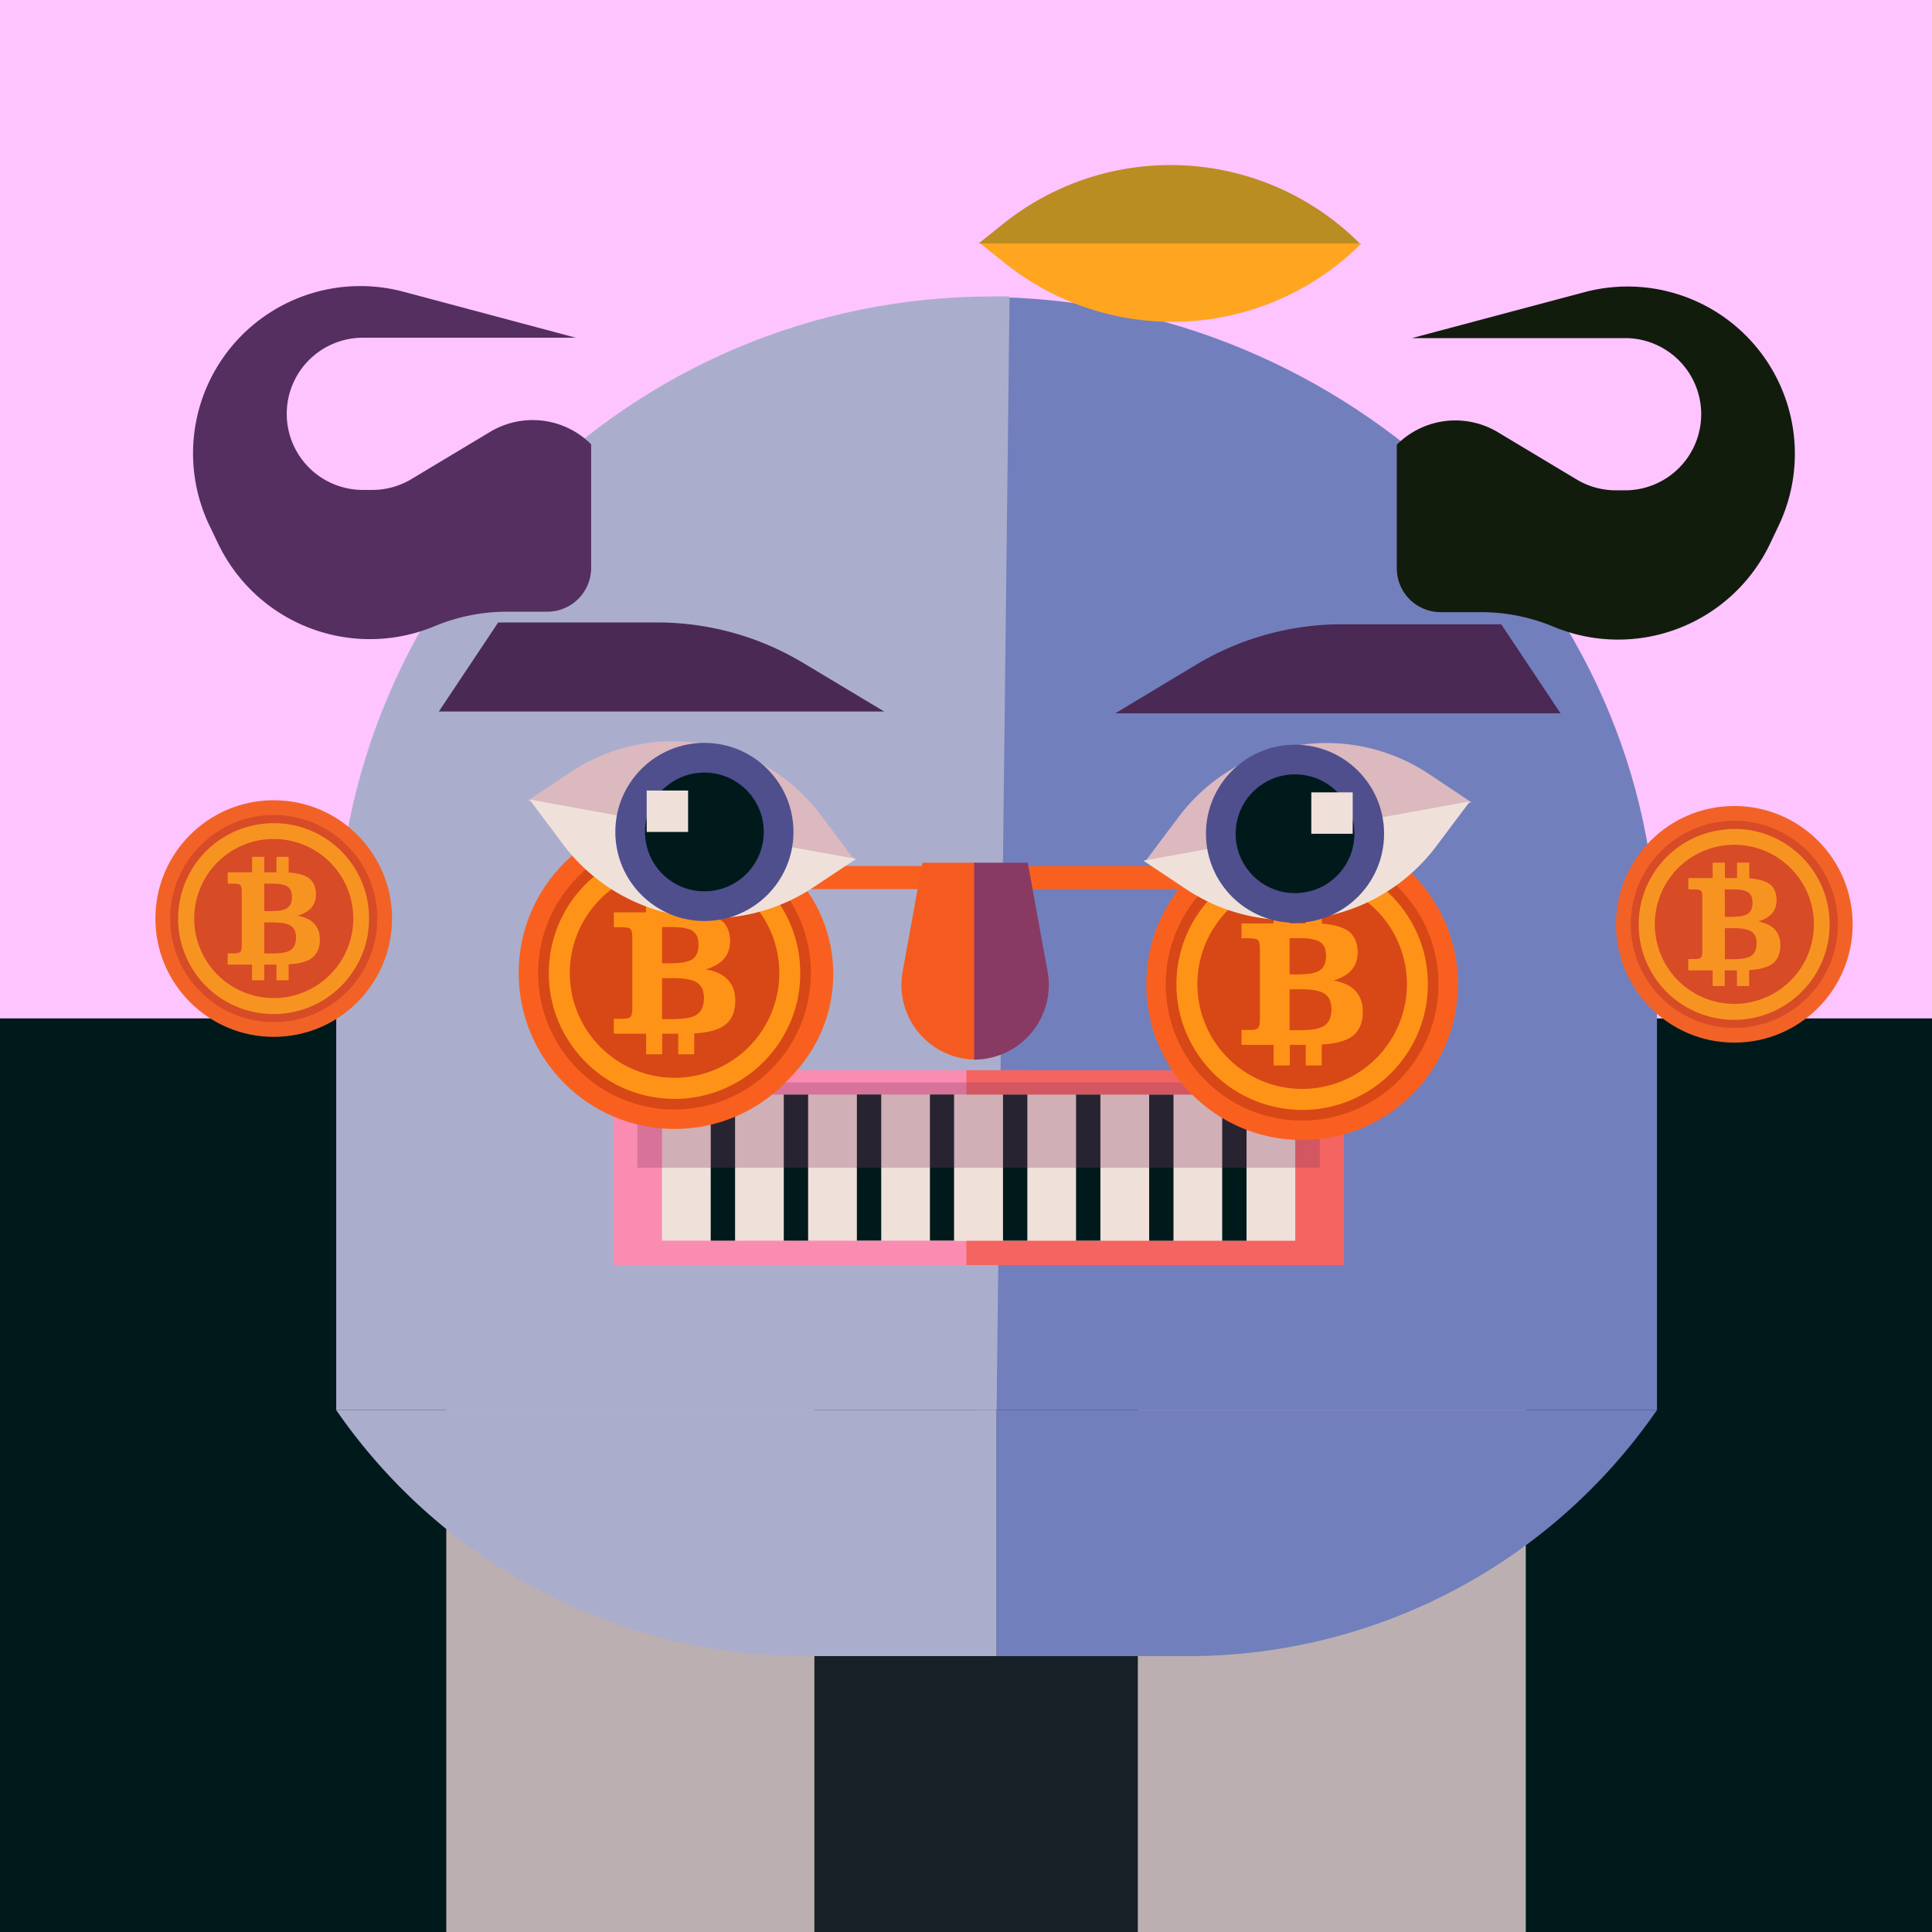<svg xmlns="http://www.w3.org/2000/svg" viewBox="0 0 1000 1000">
  <title>Bitcoin Face</title>
  <g style="isolation:isolate"><rect id="Background-8" width="1025" height="1025" style="fill:#fdc4ff" /><g id="Body-1"><rect y="527.13" width="1010" height="474.67" style="fill:#001a1b" /><rect x="230.99" y="648.68" width="558.75" height="355.32" style="fill:#bcafb1" /><rect x="421.53" y="575.39" width="167.41" height="428.61" style="fill:#172027" /></g><g id="Head-9"><path d="M500.1,140.7h0c187.52,0,348.53,152,348.53,339.53V716.86H496" transform="translate(9.03 13)" style="fill:#727fbd" /><path d="M513.51,140.45h-9C317,140.45,165,292.46,165,480V716.86H506.8" transform="translate(9.03 13)" style="fill:#aaaecc" /><path d="M506.8,844.21H606a294.75,294.75,0,0,0,242.6-127.35H506.8Z" transform="translate(9.03 13)" style="fill:#727fbd" /><path d="M506.8,844.21H407.58A294.75,294.75,0,0,1,165,716.86H506.8Z" transform="translate(9.03 13)" style="fill:#aaaecc" /></g><g id="Face-Accessory-2">undefined</g><g id="Earrings-1"><circle cx="141.68" cy="475.44" r="61.24" style="fill:#f26227" /><circle cx="141.68" cy="475.44" r="53.6" style="fill:#d74b27" /><g><path d="M134.36,420.84h4.82a6.06,6.06,0,0,0,1,.07c1.4.12,2.79.26,4.18.48A48.47,48.47,0,0,1,154,423.9a49.56,49.56,0,0,1,29.69,31,47.44,47.44,0,0,1,2,9.2c.13,1.13.24,2.25.28,3.39a1.48,1.48,0,0,0,.07.75v4a1.37,1.37,0,0,0-.07.75,42.22,42.22,0,0,1-.48,4.75,47.88,47.88,0,0,1-5,15.23,49.3,49.3,0,0,1-47.87,26.48,47.84,47.84,0,0,1-9.43-1.7,49.07,49.07,0,0,1-27.44-19.8,49.09,49.09,0,0,1-8.35-23.6,12.49,12.49,0,0,0-.15-1.73c0-.57,0-1.13,0-1.69,0-1,0-2,0-3.05a.57.57,0,0,0,.07-.36,47.07,47.07,0,0,1,.76-6.38,48.23,48.23,0,0,1,4.09-12.43,49.32,49.32,0,0,1,41.06-27.75A9.08,9.08,0,0,0,134.36,420.84ZM95.57,470.21A41.17,41.17,0,1,0,136.72,429,41.12,41.12,0,0,0,95.57,470.21Z" transform="translate(4.96 5.26)" style="fill:#f79421" /><path d="M149.13,468.75a19.6,19.6,0,0,1,5.05,1.56,10.88,10.88,0,0,1,4.87,4.33,11.08,11.08,0,0,1,1.4,4.28,16.24,16.24,0,0,1-.25,5.73,10.06,10.06,0,0,1-6.28,7.4,23.28,23.28,0,0,1-5.33,1.41c-1.23.19-2.46.33-3.71.4-.43,0-.44,0-.44.48v7.33c0,.46,0,.46-.47.46h-5.35c-.52,0-.49,0-.49-.48v-7.09c0-.59.05-.53-.54-.53h-5.34c-.43,0-.43,0-.43.44,0,2.38,0,4.76,0,7.14,0,.55.05.52-.5.52H126c-.5,0-.51,0-.51-.52v-7.33c0-.17-.06-.27-.24-.25s-.26,0-.38,0H113.19c-.21,0-.31,0-.31-.29q0-2.62,0-5.25c0-.25.1-.32.34-.31h3.26a9.33,9.33,0,0,0,2-.26,1.76,1.76,0,0,0,1.43-1.45,11,11,0,0,0,.26-2.63q0-10.31,0-20.61c0-2.29,0-4.57,0-6.86a11.52,11.52,0,0,0-.24-2.48,1.88,1.88,0,0,0-1.58-1.55,12.77,12.77,0,0,0-2.54-.23c-.82,0-1.64,0-2.46,0-.43,0-.43,0-.43-.45v-4.87c0-.56,0-.52.5-.52H125c.52,0,.52,0,.52-.51v-6.9c0-.12,0-.25,0-.38s.09-.25.26-.24h5.54c.56,0,.51-.06.51.5,0,2.32,0,4.63,0,6.95,0,.65,0,.58.58.58h5.3c.43,0,.43,0,.43-.46v-7c0-.11,0-.22,0-.33s.07-.26.25-.25h5.54c.55,0,.52-.08.52.54V446c0,.36,0,.35.37.38a30.6,30.6,0,0,1,5.63.91,16.49,16.49,0,0,1,3,1.11,8.5,8.5,0,0,1,4.65,5.6,13.15,13.15,0,0,1,.11,6.68,9.54,9.54,0,0,1-3.85,5.55,17,17,0,0,1-4.93,2.34C149.3,468.61,149.19,468.58,149.13,468.75Zm-17.31,11.44c0,2.55,0,5.1,0,7.66,0,.41,0,.41.41.41H135a40.14,40.14,0,0,0,5.9-.28,14.22,14.22,0,0,0,3.38-.86,5.83,5.83,0,0,0,3.5-3.84,11,11,0,0,0,.24-5.51,5.78,5.78,0,0,0-2.58-3.91,8.31,8.31,0,0,0-2.49-1,21.66,21.66,0,0,0-4.25-.6c-2.2-.13-4.41,0-6.62-.07-.23,0-.31.09-.29.3s0,.22,0,.33Q131.81,476.5,131.82,480.19Zm0-21v3.92q0,1.44,0,2.88c0,.23.05.35.31.34a62.82,62.82,0,0,0,7.13-.2,13.67,13.67,0,0,0,3.39-.83,5.13,5.13,0,0,0,3.18-3.67,10.6,10.6,0,0,0,.15-4.45,5,5,0,0,0-3.52-4.22,16.7,16.7,0,0,0-4.64-.82c-1.86-.09-3.72,0-5.58,0H132a.2.2,0,0,0-.22.23v.38Q131.81,456,131.81,459.19Z" transform="translate(4.96 5.26)" style="fill:#f79421" /></g><circle cx="897.68" cy="478.42" r="61.24" style="fill:#f26227" /><circle cx="897.68" cy="478.42" r="53.6" style="fill:#d74b27" /><g><path d="M890.36,423.81h4.82a5.2,5.2,0,0,0,1,.07c1.4.12,2.79.27,4.18.48a48.5,48.5,0,0,1,9.62,2.52,49.52,49.52,0,0,1,29.69,31,47.6,47.6,0,0,1,2,9.2c.13,1.13.24,2.26.28,3.39a1.52,1.52,0,0,0,.07.76v4a1.4,1.4,0,0,0-.07.76,41.81,41.81,0,0,1-.48,4.74,47.88,47.88,0,0,1-5,15.23,49.44,49.44,0,0,1-40.51,26.54,47.59,47.59,0,0,1-7.36-.06,48.57,48.57,0,0,1-9.43-1.69,49.12,49.12,0,0,1-27.44-19.8,49.17,49.17,0,0,1-8.35-23.6,12.63,12.63,0,0,0-.15-1.74c0-.56,0-1.12,0-1.69,0-1,0-2,0-3a.62.62,0,0,0,.07-.37,47.11,47.11,0,0,1,.76-6.37,48.1,48.1,0,0,1,4.09-12.43,49.49,49.49,0,0,1,32.44-26.4,50.07,50.07,0,0,1,8.62-1.36A7.27,7.27,0,0,0,890.36,423.81Zm-38.79,49.37A41.17,41.17,0,1,0,892.72,432,41.14,41.14,0,0,0,851.57,473.18Z" transform="translate(4.96 5.26)" style="fill:#f79421" /><path d="M905.13,471.72a19.6,19.6,0,0,1,5,1.56,10.85,10.85,0,0,1,4.87,4.34,11,11,0,0,1,1.4,4.28,16.25,16.25,0,0,1-.25,5.73,10,10,0,0,1-6.28,7.39,23.28,23.28,0,0,1-5.33,1.41c-1.23.19-2.46.33-3.71.41-.43,0-.44,0-.44.47v7.33c0,.46,0,.47-.47.47h-5.35c-.52,0-.49,0-.49-.49v-7.09c0-.59,0-.53-.54-.53h-5.34c-.43,0-.43,0-.43.45,0,2.38,0,4.76,0,7.14,0,.54.05.52-.5.52H882c-.5,0-.51,0-.51-.53v-7.33c0-.17-.06-.26-.24-.25H869.19c-.21,0-.31-.05-.31-.28q0-2.62,0-5.25c0-.26.1-.32.34-.32h3.26a9.33,9.33,0,0,0,2-.26,1.76,1.76,0,0,0,1.43-1.45,11,11,0,0,0,.26-2.62q0-10.32,0-20.62c0-2.28,0-4.57,0-6.85a11.55,11.55,0,0,0-.24-2.49,1.88,1.88,0,0,0-1.58-1.55,12.77,12.77,0,0,0-2.54-.23h-2.46c-.43,0-.43,0-.43-.45v-4.87c0-.55,0-.52.5-.52H881c.52,0,.52,0,.52-.5v-6.91c0-.12,0-.25,0-.37s.09-.26.26-.25h5.54c.56,0,.51-.05.51.5,0,2.32,0,4.64,0,6.95,0,.65-.05.58.58.58h5.3c.43,0,.43,0,.43-.45v-7c0-.11,0-.22,0-.33s.07-.26.25-.25h5.54c.55,0,.52-.07.52.55V449c0,.36,0,.36.37.38a30.62,30.62,0,0,1,5.63.92,16.45,16.45,0,0,1,3,1.1,8.5,8.5,0,0,1,4.65,5.6,13.19,13.19,0,0,1,.11,6.69,9.49,9.49,0,0,1-3.85,5.54,16.79,16.79,0,0,1-4.93,2.34C905.3,471.58,905.19,471.56,905.13,471.72Zm-17.31,11.44c0,2.55,0,5.11,0,7.66,0,.41,0,.41.41.41H891a40.14,40.14,0,0,0,5.9-.29,14.2,14.2,0,0,0,3.38-.85,5.85,5.85,0,0,0,3.5-3.85,11,11,0,0,0,.24-5.51,5.78,5.78,0,0,0-2.58-3.91,8.31,8.31,0,0,0-2.49-1,23.27,23.27,0,0,0-4.25-.6c-2.2-.13-4.41,0-6.62-.07-.23,0-.31.09-.29.31s0,.22,0,.33C887.81,478.25,887.81,480.7,887.82,483.16Zm0-21v3.92c0,1,0,1.92,0,2.89,0,.22.05.34.31.33a62.82,62.82,0,0,0,7.13-.2,13.67,13.67,0,0,0,3.39-.83,5.11,5.11,0,0,0,3.18-3.66,10.65,10.65,0,0,0,.15-4.46,5,5,0,0,0-3.52-4.22,16.68,16.68,0,0,0-4.64-.81c-1.86-.1-3.72,0-5.58-.05H888c-.15,0-.23.07-.22.23v.38Q887.8,458.92,887.81,462.16Z" transform="translate(4.96 5.26)" style="fill:#f79421" /></g></g><g id="Ears-6"><path d="M305.64,230v64A22.69,22.69,0,0,1,283,316.61H262.15a97.69,97.69,0,0,0-37.57,7.51h0a87.1,87.1,0,0,1-112.14-43L108,271.88a86.58,86.58,0,0,1,44.06-116.81h0A86.61,86.61,0,0,1,208.5,151l89.26,23.81H187.46a39.39,39.39,0,0,0-39.39,39.39h0a39.4,39.4,0,0,0,39.39,39.39h4.85A39.42,39.42,0,0,0,212.58,248l40.76-24.46a42.8,42.8,0,0,1,52.3,6.44Z" transform="translate(0.34)" style="fill:#542f5f" /><path d="M722.64,230.16v64a22.68,22.68,0,0,0,22.68,22.68h20.81a97.64,97.64,0,0,1,37.56,7.51h0a87.11,87.11,0,0,0,112.15-42.95l4.42-9.29a86.58,86.58,0,0,0-44.07-116.81h0a86.58,86.58,0,0,0-56.41-4.07L730.51,175h110.3A39.39,39.39,0,0,1,880.2,214.4h0a39.38,39.38,0,0,1-39.39,39.39H836a39.42,39.42,0,0,1-20.27-5.61l-40.77-24.46a42.8,42.8,0,0,0-52.29,6.44Z" transform="translate(0.34)" style="fill:#111c0d" /></g><g id="Mouth-6"><rect x="317.45" y="553.94" width="214.26" height="100.83" style="fill:#fa8cb2" /> <rect x="342.66" y="566.54" width="189.06" height="75.62" style="fill:#efe1da" /> <rect x="367.87" y="566.54" width="12.6" height="75.62" style="fill:#001a1b" /> <rect x="405.68" y="566.54" width="12.6" height="75.62" style="fill:#001a1b" /> <rect x="443.52" y="566.5" width="12.6" height="75.62" style="fill:#001a1b" /> <rect x="481.33" y="566.5" width="12.6" height="75.62" style="fill:#001a1b" /> <rect x="501.72" y="549.98" width="195.45" height="100.83"  transform="translate(1197.35 1204.78) rotate(-180)" style="fill:#f46461" /> <rect x="495.41" y="562.58" width="176.56" height="75.62"  transform="translate(1165.84 1204.78) rotate(-180)" style="fill:#efe1da" /> <rect x="634.16" y="562.58" width="12.6" height="75.62"  transform="translate(1279.37 1204.78) rotate(-180)" style="fill:#001a1b" /> <rect x="596.35" y="562.58" width="12.6" height="75.62"  transform="translate(1203.75 1204.78) rotate(-180)" style="fill:#001a1b" /> <rect x="558.5" y="562.54" width="12.6" height="75.62"  transform="translate(1128.06 1204.7) rotate(-180)" style="fill:#001a1b" /> <rect x="520.69" y="562.54" width="12.6" height="75.62"  transform="translate(1052.44 1204.7) rotate(-180)" style="fill:#001a1b" /> <rect x="329.85" y="560.24" width="353.27" height="44.16"  style="fill:#883a62;opacity:0.3;mix-blend-mode:multiply" /></g><g id="Eyebrows-1">undefined</g><g id="Glasses-2"><line x1="399.38" y1="454.22" x2="628.65" y2="454.22" style="fill:none;stroke:#f96020;stroke-miterlimit:10;stroke-width:12px" /><circle cx="355.9" cy="504.14" r="75.4" style="fill:#f96020" /><circle cx="355.9" cy="504.14" r="65.99" style="fill:#d74816" /><circle cx="670.08" cy="506.19" r="75.4" style="fill:#f96020" /><circle cx="670.08" cy="506.19" r="65.99" style="fill:#d74816" /><rect x="330.77" y="443.76" width="43.18" height="117.66" transform="translate(246.41 1107.14) rotate(-135)" style="fill:#ffa520" /><rect x="651.82" y="448.91" width="43.18" height="117.66" transform="translate(790.83 1342.94) rotate(-135)" style="fill:#ffa520" /><circle cx="673.97" cy="509.41" r="80.67" style="fill:#f96020" /><circle cx="673.97" cy="509.41" r="70.6" style="fill:#d74816" /><g id="_04CbBX.tif" data-name="04CbBX.tif"><path d="M670.58,444.41h6.36a7,7,0,0,0,1.37.1c1.84.16,3.68.35,5.5.63a63.78,63.78,0,0,1,12.68,3.31,65.34,65.34,0,0,1,39.11,40.79,63.56,63.56,0,0,1,2.69,12.12c.18,1.48.31,3,.37,4.46a2.12,2.12,0,0,0,.09,1v5.23a2.12,2.12,0,0,0-.09,1,54.9,54.9,0,0,1-.63,6.25,63.25,63.25,0,0,1-6.55,20.07,65.15,65.15,0,0,1-53.35,35A65.9,65.9,0,0,1,656,572a64.66,64.66,0,0,1-36.14-26.08,64.72,64.72,0,0,1-11-31.09,17.68,17.68,0,0,0-.19-2.29c0-.74,0-1.48,0-2.22,0-1.34,0-2.67,0-4a.92.92,0,0,0,.09-.49,62.34,62.34,0,0,1,1-8.39,63.42,63.42,0,0,1,5.39-16.37,65.26,65.26,0,0,1,42.73-34.77,66.07,66.07,0,0,1,11.35-1.8A7.82,7.82,0,0,0,670.58,444.41Zm-51.09,65a54.23,54.23,0,1,0,54.21-54.24A54.19,54.19,0,0,0,619.49,509.45Z" transform="translate(0.28 0)" style="fill:#ff9317" /><path d="M690,507.52a25.62,25.62,0,0,1,6.66,2.06,14.26,14.26,0,0,1,6.41,5.71,14.83,14.83,0,0,1,1.85,5.64,22,22,0,0,1-.33,7.54,13.22,13.22,0,0,1-8.27,9.74,30.57,30.57,0,0,1-7,1.86c-1.62.25-3.25.43-4.89.53-.57,0-.58,0-.58.63v9.65c0,.61,0,.62-.62.62h-7c-.69,0-.66,0-.66-.64,0-3.11,0-6.23,0-9.34,0-.77.07-.69-.7-.69h-7c-.57,0-.57,0-.57.58,0,3.13,0,6.27,0,9.4,0,.72,0,.69-.67.69h-7c-.67,0-.67,0-.67-.69v-9.65c0-.23-.08-.36-.33-.34a4,4,0,0,1-.49,0h-15a3.09,3.09,0,0,0-.43,0c-.29,0-.41-.07-.41-.38,0-2.31,0-4.61,0-6.92,0-.33.13-.42.44-.42,1.43,0,2.87,0,4.3,0a12,12,0,0,0,2.59-.34,2.35,2.35,0,0,0,1.89-1.91,14.88,14.88,0,0,0,.34-3.46q0-13.57,0-27.15c0-3,0-6,0-9a15.79,15.79,0,0,0-.32-3.28,2.46,2.46,0,0,0-2.08-2,16.28,16.28,0,0,0-3.34-.3h-3.24c-.57,0-.57,0-.58-.59v-6.42c0-.73-.06-.68.67-.68h15.26c.69,0,.69,0,.69-.67v-9.09c0-.16,0-.33,0-.5s.11-.33.34-.32h7.29c.75,0,.68-.08.68.65,0,3,0,6.1,0,9.16,0,.85-.07.76.77.76h7c.56,0,.56,0,.56-.6,0-.12,0-.25,0-.37v-8.85c0-.14,0-.29,0-.43s.1-.34.33-.33h7.29c.73,0,.7-.11.7.71v9.53c0,.47,0,.47.48.51a39.71,39.71,0,0,1,7.42,1.19,21.81,21.81,0,0,1,3.9,1.46,11.2,11.2,0,0,1,6.13,7.38,17.38,17.38,0,0,1,.14,8.8,12.55,12.55,0,0,1-5.07,7.31,22.17,22.17,0,0,1-6.5,3.08C690.26,507.34,690.12,507.31,690,507.52Zm-22.8,15.07c0,3.37,0,6.73,0,10.09,0,.54,0,.54.54.55h3.68a53.15,53.15,0,0,0,7.77-.38,18,18,0,0,0,4.45-1.12,7.74,7.74,0,0,0,4.62-5.07,14.53,14.53,0,0,0,.31-7.26,7.67,7.67,0,0,0-3.4-5.15,11.15,11.15,0,0,0-3.28-1.33,29.3,29.3,0,0,0-5.59-.79c-2.91-.17-5.82,0-8.72-.09-.31,0-.41.12-.39.4a3.23,3.23,0,0,1,0,.44Zm0-27.66v5.17c0,1.26,0,2.53,0,3.79,0,.3.06.46.41.45a81.74,81.74,0,0,0,9.39-.27,18.07,18.07,0,0,0,4.46-1.09,6.73,6.73,0,0,0,4.19-4.83,14.13,14.13,0,0,0,.21-5.86,6.67,6.67,0,0,0-4.65-5.57,22.27,22.27,0,0,0-6.11-1.07c-2.45-.12-4.9,0-7.35-.06h-.24q-.31,0-.3.3v9Z" transform="translate(0.28 0)" style="fill:#ff9317" /></g><circle cx="349.13" cy="503.67" r="80.67" style="fill:#f96020" /><circle cx="349.12" cy="503.67" r="70.6" style="fill:#d74816" /><g id="_04CbBX.tif-2" data-name="04CbBX.tif"><path d="M345.74,438.67h6.36a6.91,6.91,0,0,0,1.37.09c1.84.16,3.67.35,5.5.64a63.69,63.69,0,0,1,12.67,3.31,65.22,65.22,0,0,1,39.11,40.78,62.91,62.91,0,0,1,2.69,12.13c.18,1.48.32,3,.38,4.46a2,2,0,0,0,.09,1v5.24a1.86,1.86,0,0,0-.09,1,56.77,56.77,0,0,1-.63,6.25,62.86,62.86,0,0,1-6.56,20.07,65.11,65.11,0,0,1-53.35,35,65.87,65.87,0,0,1-22.11-2.31A64.63,64.63,0,0,1,295,540.18a63.4,63.4,0,0,1-9.19-20.3A64.55,64.55,0,0,1,284,509.1a15.84,15.84,0,0,0-.2-2.29c0-.74,0-1.48,0-2.22,0-1.34,0-2.68,0-4a.9.9,0,0,0,.09-.48,62.17,62.17,0,0,1,1-8.39,63.72,63.72,0,0,1,5.38-16.38,65.07,65.07,0,0,1,54.09-36.56A10.51,10.51,0,0,0,345.74,438.67Zm-51.09,65a54.22,54.22,0,1,0,54.2-54.25A54.19,54.19,0,0,0,294.65,503.71Z" transform="translate(0.28 0)" style="fill:#ff9317" /><path d="M365.19,501.77a26.28,26.28,0,0,1,6.66,2.06,14.31,14.31,0,0,1,6.41,5.71,14.55,14.55,0,0,1,1.85,5.64,21.55,21.55,0,0,1-.33,7.55,13.23,13.23,0,0,1-8.27,9.74,30.28,30.28,0,0,1-7,1.85q-2.43.39-4.89.54c-.57,0-.57,0-.58.62v7c0,.87,0,1.75,0,2.62,0,.61,0,.61-.62.61h-7c-.68,0-.65,0-.65-.64v-9.34c0-.78.07-.7-.71-.7h-7c-.56,0-.57,0-.57.58v9.41c0,.71.06.69-.66.69h-7c-.67,0-.67,0-.67-.7v-9.15c0-.17,0-.33,0-.5s-.08-.35-.33-.33H317.86c-.28,0-.41-.07-.41-.38,0-2.3,0-4.61,0-6.91,0-.33.13-.42.45-.42,1.43,0,2.86,0,4.3,0a12.49,12.49,0,0,0,2.58-.33,2.34,2.34,0,0,0,1.89-1.91,15,15,0,0,0,.35-3.46V494.49c0-3,0-6,0-9a15.64,15.64,0,0,0-.33-3.27,2.47,2.47,0,0,0-2.07-2,16.44,16.44,0,0,0-3.35-.3c-1.08,0-2.16,0-3.24,0-.56,0-.57,0-.57-.6v-6.41c0-.73-.07-.68.66-.68h12.27c1,0,2,0,3,0,.69,0,.69,0,.7-.66V462.4c0-.17,0-.33,0-.5s.11-.33.34-.32h7.29c.74,0,.68-.07.68.66v9.15c0,.86-.06.76.78.76,2.24,0,4.48,0,6.72,0h.25c.56,0,.56,0,.57-.59v-9.22c0-.15,0-.29,0-.44s.09-.34.33-.32h7.29c.72,0,.69-.1.69.72v9.52c0,.48,0,.47.48.51a40.53,40.53,0,0,1,7.43,1.2,21.71,21.71,0,0,1,3.89,1.46,11.18,11.18,0,0,1,6.13,7.37,17.31,17.31,0,0,1,.14,8.81,12.55,12.55,0,0,1-5.07,7.31,22.51,22.51,0,0,1-6.49,3.08C365.42,501.59,365.27,501.56,365.19,501.77Zm-22.8,15.08v10.09c0,.53,0,.54.55.54h3.67a53.08,53.08,0,0,0,7.77-.37,18.41,18.41,0,0,0,4.45-1.13,7.7,7.7,0,0,0,4.62-5.06,14.42,14.42,0,0,0,.31-7.26,7.61,7.61,0,0,0-3.4-5.15,10.83,10.83,0,0,0-3.27-1.33,29.4,29.4,0,0,0-5.6-.79c-2.9-.17-5.81-.05-8.72-.1-.31,0-.41.12-.38.41s0,.29,0,.43Zm0-27.66v5.16c0,1.27,0,2.53,0,3.8,0,.3.06.45.4.45a81.86,81.86,0,0,0,9.4-.28,17.54,17.54,0,0,0,4.45-1.08,6.78,6.78,0,0,0,4.2-4.83,14,14,0,0,0,.2-5.87,6.62,6.62,0,0,0-4.65-5.56,21.54,21.54,0,0,0-6.1-1.07c-2.45-.12-4.9-.05-7.35-.06h-.25c-.2,0-.3.1-.3.31s0,.33,0,.5Z" transform="translate(0.28 0)" style="fill:#ff9317" /></g></g><g id="Eyes-5"><path d="M583.58,433.06,601,409.88a95.71,95.71,0,0,1,76.57-38.29h0a95.71,95.71,0,0,1,53.09,16.08l22,14.66Z" transform="translate(9.03 13)" style="fill:#dbb9be" /><path d="M751.83,401.75l-17.39,23.18a95.68,95.68,0,0,1-76.57,38.29h0a95.63,95.63,0,0,1-53.09-16.08l-22-14.66Z" transform="translate(9.03 13)" style="fill:#efe1da" /><circle cx="670.3" cy="431.55" r="46.1" style="fill:#4f4f8e" /><circle cx="670.3" cy="431.55" r="30.74" style="fill:#001a1b" /><path d="M568.21,356.23H798.72L768,310.12H685.71A146.8,146.8,0,0,0,610.18,331Z" transform="translate(9.03 13)" style="fill:#4a2955" /><rect x="678.73" y="410.13" width="21.43" height="21.43" style="fill:#efe1da" /><path d="M433.25,432.12l-17.39-23.18a95.72,95.72,0,0,0-76.57-38.29h0a95.63,95.63,0,0,0-53.09,16.08l-22,14.66Z" transform="translate(9.03 13)" style="fill:#dbb9be" /><path d="M265,400.81,282.38,424A95.74,95.74,0,0,0,359,462.28h0a95.73,95.73,0,0,0,53.09-16.08l22-14.66Z" transform="translate(9.03 13)" style="fill:#efe1da" /><circle cx="364.59" cy="430.61" r="46.1" style="fill:#4f4f8e" /><circle cx="364.59" cy="430.61" r="30.74" style="fill:#001a1b" /><path d="M448.62,355.28H218.1l30.74-46.1h82.28a146.83,146.83,0,0,1,75.53,20.92Z" transform="translate(9.03 13)" style="fill:#4a2955" /><rect x="325.7" y="396.18" width="21.43" height="21.43" transform="translate(681.86 826.79) rotate(-180)" style="fill:#efe1da" /></g><g id="Nose-6"><path d="M506.86,446.53V548.46h0a38.67,38.67,0,0,1-38-45.59l10.24-56.34Z" transform="translate(-1.66 0)" style="fill:#f55b20" /><path d="M505.88,446.53V548.46h0a38.67,38.67,0,0,0,38-45.59l-10.25-56.34Z" transform="translate(-1.66 0)" style="fill:#883a62" /></g><g id="Hat-5"><path d="M704.39,126H507.13l12.77,10.22A138.53,138.53,0,0,0,704.39,126Z" transform="translate(0.28)" style="fill:#ffa520" /><path d="M703.55,126H506.29l12.77-10.22A138.53,138.53,0,0,1,703.55,126Z" transform="translate(0.28)" style="fill:#b98d22" /></g></g></svg>